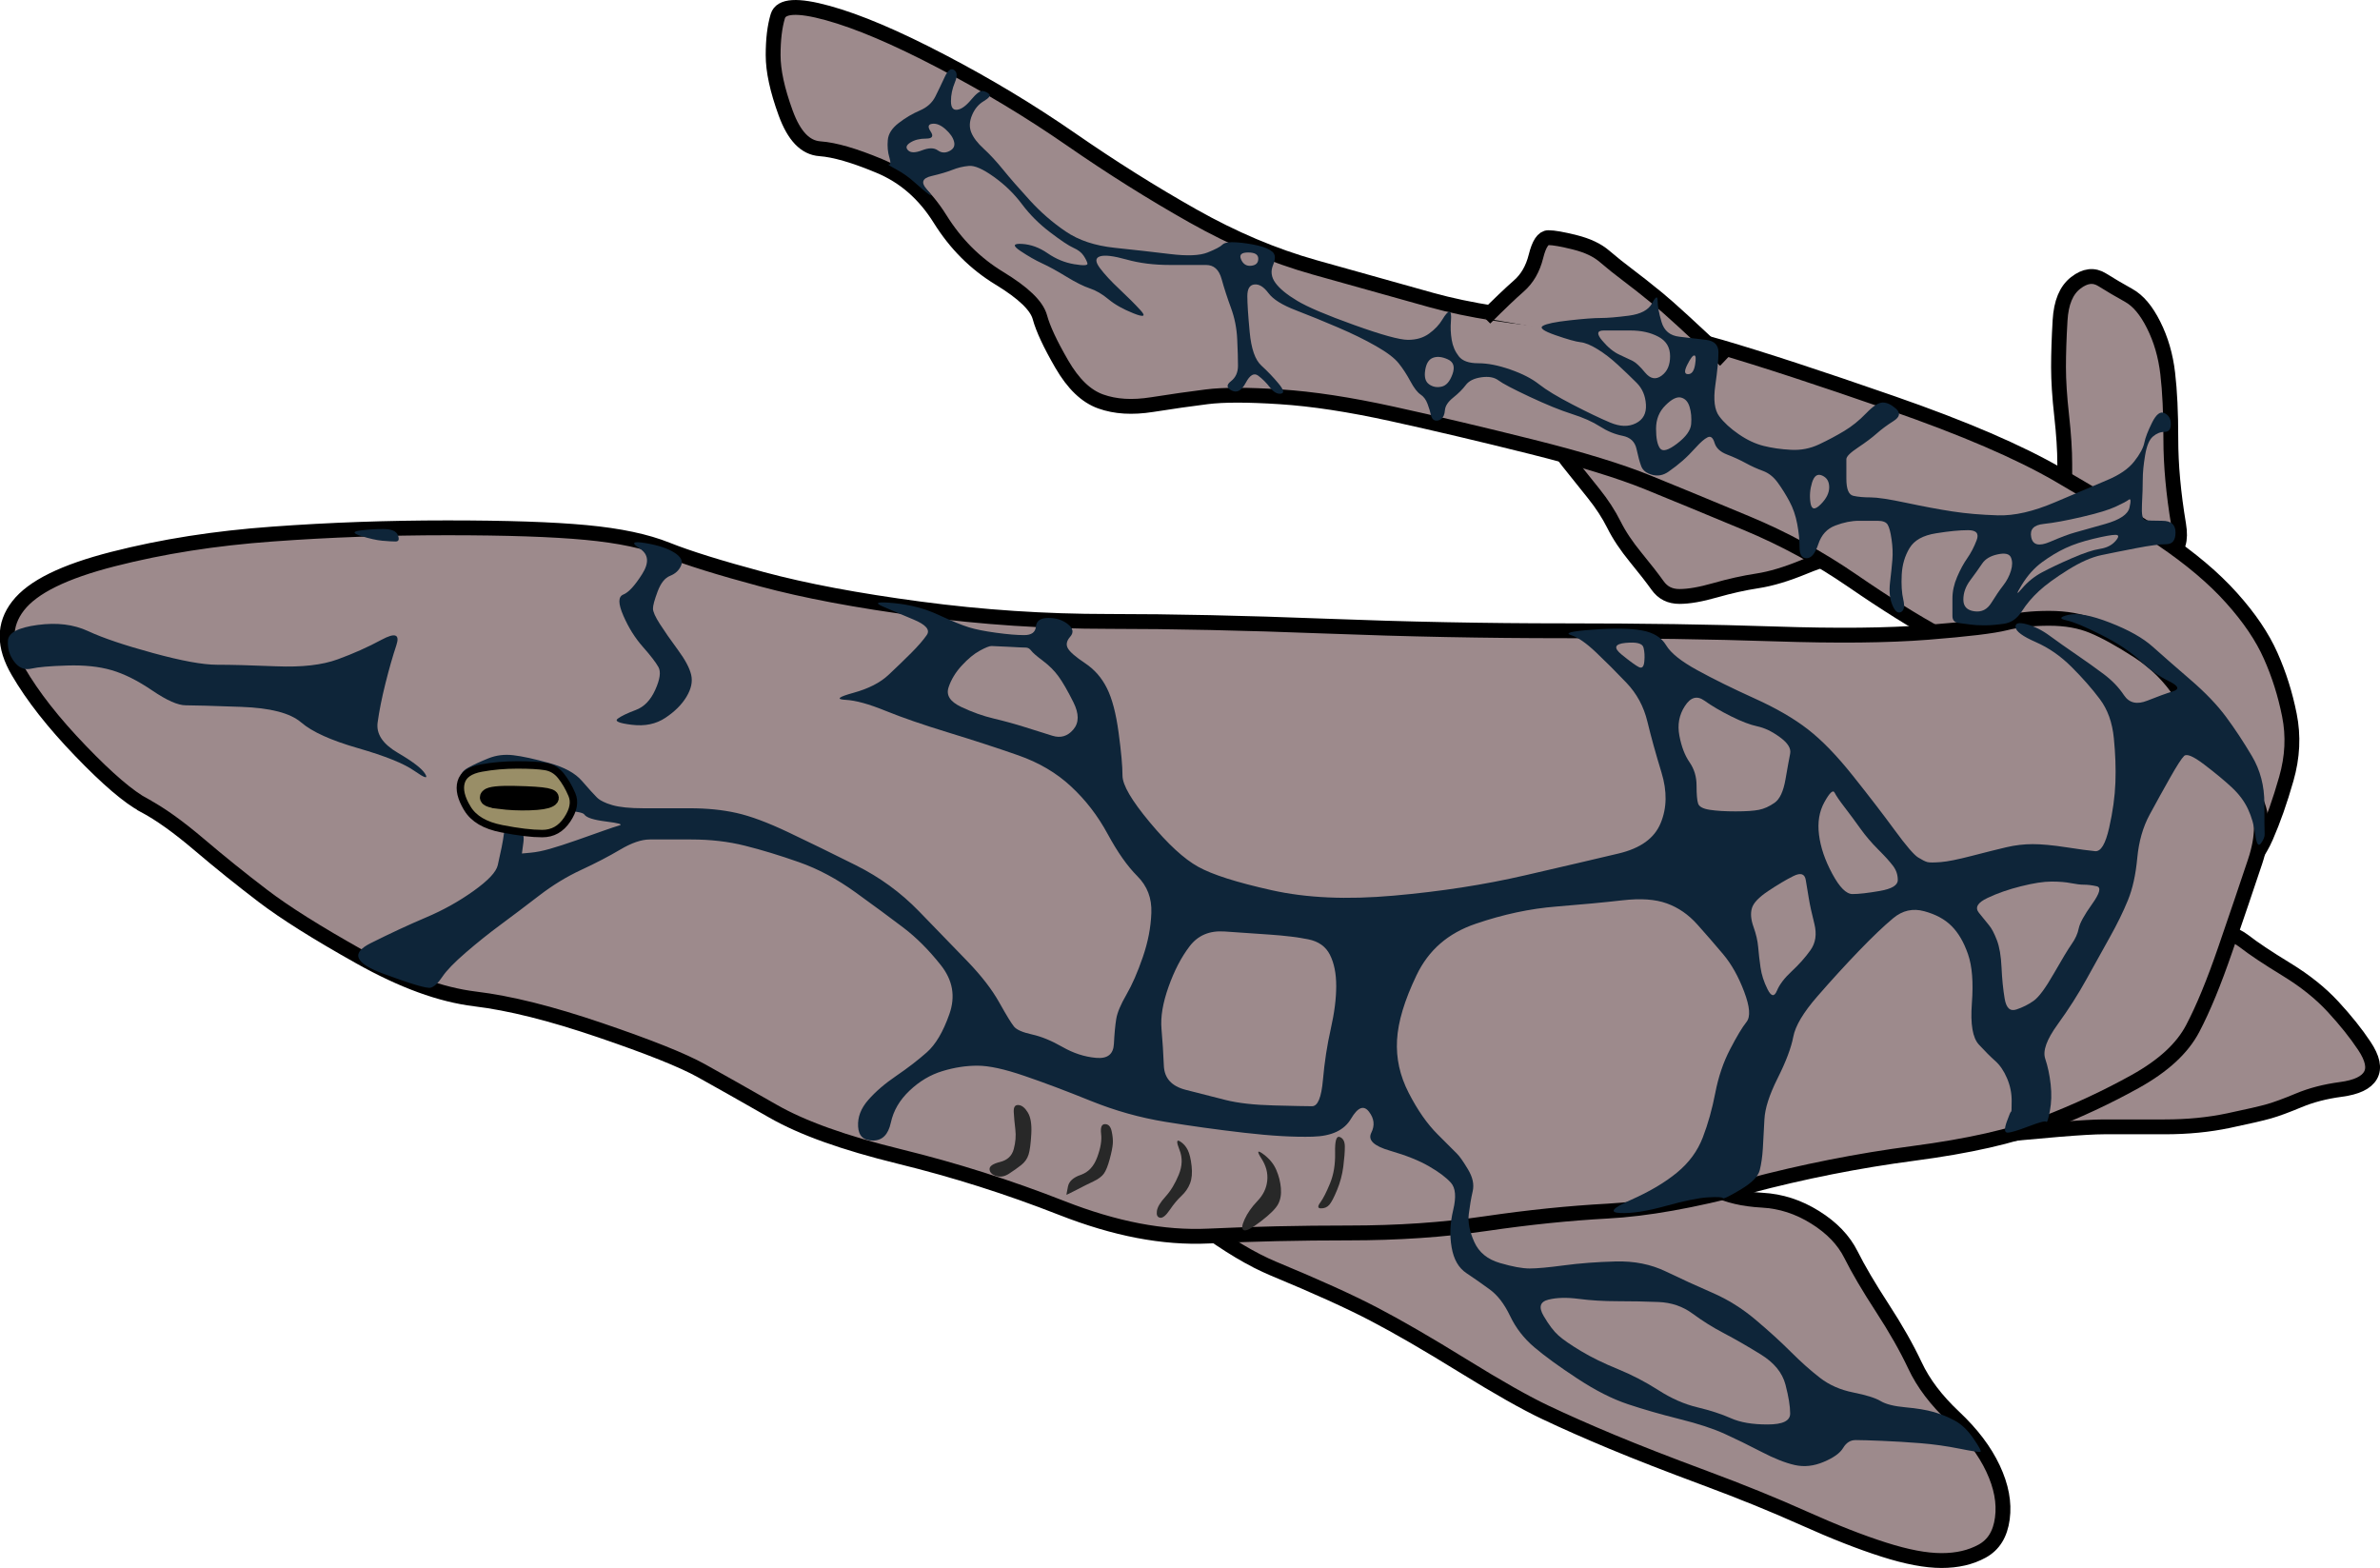 <?xml version="1.0" encoding="UTF-8" standalone="no"?>
<svg
   xmlns:dc="http://purl.org/dc/elements/1.1/"
   xmlns:cc="http://creativecommons.org/ns#"
   xmlns:rdf="http://www.w3.org/1999/02/22-rdf-syntax-ns#"
   xmlns:svg="http://www.w3.org/2000/svg"
   xmlns="http://www.w3.org/2000/svg"
   xmlns:sodipodi="http://sodipodi.sourceforge.net/DTD/sodipodi-0.dtd"
   xmlns:inkscape="http://www.inkscape.org/namespaces/inkscape"
   version="1.1"
   id="svg79"
   sodipodi:docname="Shark2.svg"
   width="160.318"
   height="105.615"
   inkscape:version="0.92.3 (2405546, 2018-03-11)">
  <defs
     id="defs83" />
  <sodipodi:namedview
     pagecolor="#ffffff"
     bordercolor="#666666"
     borderopacity="1"
     objecttolerance="10"
     gridtolerance="10"
     guidetolerance="10"
     inkscape:pageopacity="0"
     inkscape:pageshadow="2"
     inkscape:window-width="1920"
     inkscape:window-height="1017"
     id="namedview81"
     showgrid="false"
     inkscape:zoom="2.36"
     inkscape:cx="-151.8145"
     inkscape:cy="157.88197"
     inkscape:window-x="1072"
     inkscape:window-y="-8"
     inkscape:window-maximized="1"
     inkscape:current-layer="svg79" />
  <g
     id="g162"
     transform="translate(-412.755,-661.589)">
    <path
       d="m 537.442,697.352 c 0.636,0.989 0.567,1.506 -0.21,1.577 -0.776,0.07 -1.742,0.346 -2.942,0.84 -1.2,0.494 -2.234,0.805 -3.152,0.946 -0.918,0.141 -1.849,0.348 -2.837,0.63 -0.989,0.283 -1.782,0.421 -2.417,0.421 -0.636,0 -1.118,-0.242 -1.471,-0.736 -0.353,-0.494 -0.836,-1.115 -1.471,-1.891 -0.636,-0.777 -1.119,-1.501 -1.471,-2.207 -0.354,-0.706 -0.802,-1.395 -1.366,-2.101 -0.565,-0.706 -1.117,-1.396 -1.682,-2.102 -0.565,-0.706 -0.944,-1.396 -1.156,-2.102 -0.211,-0.706 1.926,-0.568 6.515,0.421 4.589,0.988 7.796,2.023 9.772,3.152 1.977,1.13 3.253,2.164 3.888,3.152 z"
       id="path4"
       inkscape:connector-curvature="0"
       style="fill:#9d8a8c;fill-rule:nonzero;stroke:#000000" />
    <path
       d="m 555.936,698.403 c 2.753,1.13 3.926,0.647 3.573,-1.471 -0.353,-2.118 -0.526,-4.014 -0.526,-5.779 0,-1.765 -0.069,-3.213 -0.21,-4.413 -0.141,-1.201 -0.451,-2.269 -0.946,-3.258 -0.494,-0.988 -1.045,-1.643 -1.681,-1.996 -0.635,-0.353 -1.221,-0.698 -1.786,-1.051 -0.565,-0.353 -1.151,-0.284 -1.786,0.21 -0.636,0.494 -0.981,1.322 -1.051,2.522 -0.071,1.2 -0.105,2.234 -0.105,3.152 0,0.918 0.069,1.987 0.21,3.258 0.141,1.27 0.21,2.339 0.21,3.257 0,0.918 0,1.78 0,2.627 0,0.847 1.345,1.813 4.098,2.942 z"
       id="path6"
       inkscape:connector-curvature="0"
       style="fill:#9d8a8c;fill-rule:nonzero;stroke:#000000" />
    <path
       d="m 550.472,710.382 c -3.036,-3.106 -5.346,-5.072 -7.04,-5.989 -1.695,-0.918 -3.625,-2.125 -5.885,-3.678 -2.259,-1.553 -4.603,-2.829 -7.145,-3.888 -2.541,-1.059 -4.714,-1.955 -6.62,-2.732 -1.906,-0.777 -4.492,-1.57 -7.881,-2.417 -3.388,-0.847 -6.457,-1.571 -9.352,-2.207 -2.894,-0.635 -5.377,-1.014 -7.565,-1.155 -2.189,-0.142 -3.809,-0.142 -4.939,0 -1.129,0.141 -2.336,0.313 -3.678,0.525 -1.341,0.212 -2.479,0.143 -3.467,-0.21 -0.989,-0.353 -1.85,-1.181 -2.627,-2.522 -0.777,-1.341 -1.259,-2.376 -1.471,-3.152 -0.212,-0.777 -1.109,-1.639 -2.732,-2.627 -1.624,-0.989 -2.934,-2.299 -3.993,-3.993 -1.059,-1.695 -2.404,-2.867 -4.098,-3.573 -1.695,-0.706 -3.005,-1.085 -3.993,-1.156 -0.989,-0.07 -1.747,-0.863 -2.312,-2.416 -0.565,-1.554 -0.841,-2.829 -0.841,-3.888 0,-1.059 0.104,-1.921 0.316,-2.627 0.212,-0.706 1.315,-0.775 3.362,-0.211 2.047,0.565 4.564,1.634 7.671,3.258 3.106,1.624 5.968,3.348 8.721,5.254 2.754,1.906 5.443,3.595 8.196,5.149 2.754,1.553 5.443,2.691 8.197,3.467 2.753,0.777 5.339,1.501 7.88,2.207 2.542,0.706 5.645,1.189 9.457,1.471 3.813,0.282 7.088,0.834 9.983,1.681 2.894,0.847 6.687,2.089 11.558,3.783 4.872,1.694 8.561,3.28 11.244,4.834 2.683,1.553 4.958,2.966 6.935,4.308 1.977,1.341 3.528,2.651 4.728,3.993 1.201,1.341 2.063,2.617 2.627,3.888 0.565,1.27 0.979,2.581 1.261,3.993 0.283,1.412 0.214,2.825 -0.21,4.308 -0.423,1.482 -0.872,2.758 -1.366,3.888 -0.494,1.129 -1.046,1.784 -1.681,1.996 -0.635,0.212 -2.222,-0.547 -4.834,-2.311 -2.612,-1.766 -5.37,-4.144 -8.406,-7.251 z"
       id="path8"
       inkscape:connector-curvature="0"
       style="fill:#9d8a8c;fill-rule:nonzero;stroke:#000000" />
    <path
       d="m 545.883,738.194 c 4.566,-0.472 7.382,-0.702 8.582,-0.702 1.2,0 2.545,0 4.098,0 1.553,0 2.967,-0.138 4.308,-0.42 1.342,-0.283 2.238,-0.489 2.732,-0.631 0.494,-0.141 1.15,-0.382 1.997,-0.735 0.847,-0.353 1.778,-0.595 2.837,-0.736 1.059,-0.141 1.714,-0.451 1.996,-0.945 0.283,-0.495 0.145,-1.15 -0.42,-1.997 -0.565,-0.847 -1.254,-1.709 -2.101,-2.627 -0.848,-0.918 -1.882,-1.745 -3.153,-2.522 -1.271,-0.776 -2.202,-1.397 -2.837,-1.891 -0.635,-0.494 -1.773,-0.908 -3.468,-1.261 -1.694,-0.353 -3.59,-0.146 -5.779,0.63 -2.188,0.777 -4.636,2.156 -7.46,4.204 -2.824,2.047 -3.652,4.84 -2.522,8.511"
       id="path10"
       inkscape:connector-curvature="0"
       style="fill:#9d8a8c;fill-rule:nonzero;stroke:#000000" />
    <path
       d="m 487.32,738.753 c 4.66,4.377 8.349,7.101 11.243,8.301 2.895,1.201 5.102,2.2 6.725,3.048 1.624,0.847 3.589,1.985 5.99,3.467 2.4,1.483 4.228,2.517 5.569,3.152 1.341,0.636 2.824,1.291 4.518,1.997 1.695,0.706 3.729,1.499 6.2,2.417 2.471,0.918 4.678,1.814 6.725,2.732 2.047,0.918 3.806,1.607 5.359,2.101 1.553,0.495 2.829,0.736 3.888,0.736 1.059,0 1.955,-0.207 2.732,-0.631 0.776,-0.423 1.225,-1.147 1.366,-2.206 0.141,-1.059 -0.066,-2.162 -0.63,-3.363 -0.565,-1.2 -1.427,-2.338 -2.627,-3.467 -1.201,-1.13 -2.063,-2.268 -2.627,-3.468 -0.565,-1.2 -1.289,-2.476 -2.207,-3.888 -0.918,-1.412 -1.607,-2.584 -2.102,-3.572 -0.494,-0.989 -1.287,-1.816 -2.416,-2.522 -1.13,-0.706 -2.302,-1.086 -3.573,-1.156 -1.271,-0.071 -2.305,-0.312 -3.152,-0.736 -0.848,-0.423 -2.054,-0.975 -3.678,-1.681 -1.624,-0.706 -3.52,-1.326 -5.78,-1.891"
       id="path12"
       inkscape:connector-curvature="0"
       style="fill:#9d8a8c;fill-rule:nonzero;stroke:#000000" />
    <path
       d="m 422.487,715.846 c -1.059,-0.565 -2.473,-1.771 -4.308,-3.678 -1.836,-1.906 -3.215,-3.664 -4.203,-5.359 -0.989,-1.694 -0.989,-3.142 0,-4.413 0.988,-1.271 3.091,-2.305 6.409,-3.152 3.319,-0.847 6.835,-1.399 10.718,-1.681 3.883,-0.283 7.745,-0.421 11.769,-0.421 4.024,0 7.093,0.104 9.352,0.315 2.259,0.212 4.052,0.591 5.464,1.156 1.412,0.565 3.515,1.22 6.41,1.997 2.895,0.776 6.377,1.432 10.613,1.996 4.236,0.565 8.408,0.841 12.714,0.841 4.307,0 9.099,0.103 14.606,0.315 5.507,0.212 10.782,0.315 16.077,0.315 5.295,0 9.95,0.069 14.185,0.211 4.236,0.141 7.615,0.106 10.298,-0.105 2.683,-0.212 4.407,-0.419 5.254,-0.631 0.847,-0.212 1.813,-0.315 2.942,-0.315 1.13,0 2.095,0.172 2.943,0.525 0.847,0.353 1.847,0.905 3.047,1.681 1.2,0.777 2.165,1.742 2.942,2.943 0.776,1.2 1.638,2.372 2.627,3.572 0.988,1.2 1.747,2.338 2.312,3.468 0.564,1.129 0.564,2.509 0,4.203 -0.565,1.694 -1.22,3.625 -1.997,5.884 -0.776,2.26 -1.501,4.018 -2.207,5.359 -0.705,1.342 -1.981,2.514 -3.887,3.573 -1.907,1.059 -3.906,1.99 -6.095,2.837 -2.188,0.847 -5.085,1.502 -8.827,1.997 -3.741,0.494 -7.396,1.218 -11.138,2.206 -3.742,0.989 -6.845,1.54 -9.457,1.681 -2.612,0.142 -5.301,0.417 -8.196,0.841 -2.895,0.424 -5.929,0.631 -9.247,0.631 -3.318,0 -6.421,0.069 -9.457,0.21 -3.036,0.141 -6.277,-0.48 -9.877,-1.892 -3.601,-1.412 -7.186,-2.549 -10.928,-3.467 -3.742,-0.918 -6.535,-1.918 -8.512,-3.048 -1.976,-1.129 -3.562,-2.026 -4.833,-2.732 -1.271,-0.706 -3.512,-1.602 -6.83,-2.732 -3.318,-1.129 -6.077,-1.819 -8.406,-2.101 -2.33,-0.283 -4.882,-1.213 -7.776,-2.837 -2.895,-1.624 -5.033,-2.969 -6.515,-4.098 -1.483,-1.13 -2.896,-2.268 -4.308,-3.468 -1.412,-1.2 -2.619,-2.062 -3.678,-2.627 z"
       id="path14"
       inkscape:connector-curvature="0"
       style="fill:#9d8a8c;fill-rule:nonzero;stroke:#000000" />
    <path
       d="m 413.289,704.736 c 0.036,-0.53 0.691,-0.875 1.997,-1.051 1.306,-0.176 2.426,-0.039 3.415,0.42 0.988,0.459 2.419,0.942 4.36,1.472 1.942,0.529 3.355,0.788 4.309,0.788 0.953,0 2.263,0.034 3.993,0.105 1.729,0.07 3.091,-0.085 4.15,-0.473 1.059,-0.388 2.025,-0.819 2.942,-1.314 0.918,-0.494 1.246,-0.373 0.999,0.368 -0.247,0.741 -0.489,1.586 -0.736,2.574 -0.247,0.989 -0.419,1.851 -0.525,2.627 -0.106,0.777 0.342,1.449 1.366,2.049 1.023,0.601 1.627,1.066 1.838,1.419 0.212,0.353 -0.029,0.284 -0.735,-0.21 -0.706,-0.494 -1.947,-0.994 -3.783,-1.524 -1.835,-0.529 -3.094,-1.098 -3.835,-1.734 -0.741,-0.635 -2.069,-0.98 -4.046,-1.05 -1.976,-0.071 -3.2,-0.105 -3.73,-0.105 -0.529,0 -1.271,-0.328 -2.259,-0.999 -0.988,-0.67 -1.885,-1.119 -2.732,-1.366 -0.847,-0.247 -1.83,-0.35 -2.995,-0.315 -1.165,0.035 -1.958,0.104 -2.417,0.21 -0.459,0.106 -0.838,-0.049 -1.156,-0.473 -0.317,-0.423 -0.455,-0.889 -0.42,-1.418"
       id="path16"
       inkscape:connector-curvature="0"
       style="fill:#0e2539;fill-rule:evenodd;stroke:none" />
    <path
       d="m 436.984,697.328 c -0.494,0.07 -0.46,0.191 0.105,0.368 0.565,0.176 1.031,0.28 1.419,0.315 0.388,0.035 0.681,0.052 0.893,0.052 0.212,0 0.264,-0.137 0.158,-0.42 -0.106,-0.282 -0.434,-0.42 -0.999,-0.42 -0.564,0 -1.082,0.034 -1.576,0.105"
       id="path18"
       inkscape:connector-curvature="0"
       style="fill:#0e2539;fill-rule:evenodd;stroke:none" />
    <path
       d="m 456.214,698.168 c -0.848,-0.141 -0.968,-0.02 -0.368,0.368 0.6,0.388 0.652,0.957 0.157,1.734 -0.494,0.777 -0.908,1.225 -1.26,1.366 -0.354,0.141 -0.354,0.607 0,1.419 0.352,0.811 0.783,1.501 1.313,2.101 0.529,0.6 0.874,1.049 1.051,1.366 0.176,0.318 0.107,0.818 -0.21,1.524 -0.318,0.706 -0.749,1.154 -1.314,1.366 -0.565,0.212 -0.961,0.401 -1.208,0.578 -0.247,0.176 0.063,0.314 0.945,0.42 0.883,0.106 1.624,-0.049 2.26,-0.473 0.635,-0.423 1.1,-0.889 1.418,-1.418 0.318,-0.53 0.421,-1.013 0.315,-1.471 -0.106,-0.459 -0.399,-1.011 -0.893,-1.682 -0.494,-0.67 -0.891,-1.239 -1.208,-1.733 -0.318,-0.495 -0.473,-0.84 -0.473,-1.051 0,-0.212 0.103,-0.591 0.315,-1.156 0.212,-0.565 0.488,-0.91 0.841,-1.051 0.353,-0.141 0.594,-0.365 0.735,-0.683 0.142,-0.318 -0.014,-0.611 -0.472,-0.893 -0.459,-0.283 -1.097,-0.489 -1.944,-0.631"
       id="path20"
       inkscape:connector-curvature="0"
       style="fill:#0e2539;fill-rule:evenodd;stroke:none" />
    <path
       d="m 438.56,727.17 c -1.906,-0.706 -2.182,-1.378 -0.84,-2.049 1.341,-0.671 2.565,-1.24 3.73,-1.734 1.165,-0.494 2.217,-1.08 3.205,-1.786 0.988,-0.706 1.523,-1.275 1.629,-1.734 0.106,-0.459 0.192,-0.855 0.262,-1.208 0.071,-0.353 0.123,-0.664 0.158,-0.946 0.035,-0.282 0.277,-0.386 0.736,-0.315 0.458,0.07 0.648,0.363 0.577,0.893 -0.07,0.529 -0.105,0.788 -0.105,0.788 0,0 0.19,-0.017 0.578,-0.053 0.389,-0.035 0.82,-0.121 1.314,-0.262 0.494,-0.141 1.08,-0.331 1.786,-0.578 0.706,-0.247 1.292,-0.454 1.786,-0.631 0.495,-0.176 0.857,-0.297 1.104,-0.367 0.247,-0.071 -0.046,-0.157 -0.893,-0.263 -0.848,-0.106 -1.33,-0.261 -1.472,-0.473 -0.141,-0.212 -1.382,-0.332 -3.782,-0.368 -2.401,-0.035 -3.728,-0.276 -4.046,-0.735 -0.318,-0.459 -0.49,-0.856 -0.525,-1.209 -0.036,-0.353 0.137,-0.629 0.525,-0.84 0.388,-0.212 0.837,-0.419 1.366,-0.631 0.53,-0.212 1.081,-0.28 1.681,-0.21 0.601,0.071 1.394,0.243 2.417,0.526 1.024,0.282 1.748,0.678 2.207,1.208 0.459,0.529 0.786,0.891 0.998,1.103 0.212,0.212 0.557,0.384 1.051,0.526 0.494,0.141 1.184,0.21 2.101,0.21 0.918,0 1.935,0 3.1,0 1.165,0 2.2,0.103 3.153,0.315 0.953,0.212 2.108,0.643 3.52,1.313 1.412,0.671 2.894,1.395 4.518,2.207 1.624,0.812 3.02,1.829 4.256,3.1 1.235,1.271 2.304,2.374 3.257,3.362 0.953,0.989 1.66,1.902 2.154,2.785 0.494,0.882 0.822,1.417 0.999,1.629 0.176,0.211 0.572,0.384 1.208,0.525 0.635,0.141 1.308,0.417 2.049,0.841 0.741,0.423 1.483,0.665 2.259,0.735 0.777,0.071 1.173,-0.239 1.208,-0.945 0.036,-0.707 0.088,-1.258 0.158,-1.682 0.071,-0.423 0.295,-0.958 0.683,-1.629 0.388,-0.67 0.75,-1.498 1.103,-2.521 0.353,-1.024 0.543,-2.007 0.578,-2.995 0.036,-0.988 -0.275,-1.799 -0.945,-2.469 -0.671,-0.671 -1.326,-1.602 -1.997,-2.838 -0.67,-1.235 -1.481,-2.287 -2.469,-3.204 -0.989,-0.918 -2.161,-1.608 -3.573,-2.102 -1.412,-0.494 -2.946,-0.994 -4.676,-1.524 -1.73,-0.529 -3.126,-1.012 -4.255,-1.471 -1.13,-0.459 -2.009,-0.7 -2.68,-0.735 -0.671,-0.036 -0.498,-0.191 0.525,-0.473 1.024,-0.283 1.8,-0.679 2.365,-1.208 0.565,-0.53 1.065,-1.013 1.523,-1.471 0.459,-0.459 0.804,-0.856 1.051,-1.209 0.247,-0.353 -0.046,-0.698 -0.893,-1.051 -0.847,-0.353 -1.537,-0.646 -2.102,-0.893 -0.564,-0.247 -0.306,-0.316 0.789,-0.21 1.094,0.106 2.076,0.364 2.994,0.788 0.918,0.424 1.59,0.7 2.049,0.841 0.459,0.141 1.062,0.262 1.839,0.367 0.777,0.106 1.397,0.158 1.892,0.158 0.494,0 0.752,-0.19 0.788,-0.578 0.035,-0.388 0.311,-0.578 0.84,-0.578 0.53,0 0.961,0.138 1.314,0.421 0.353,0.282 0.404,0.558 0.157,0.84 -0.247,0.282 -0.299,0.541 -0.157,0.788 0.141,0.247 0.52,0.575 1.156,0.999 0.635,0.423 1.118,0.975 1.471,1.681 0.353,0.706 0.611,1.688 0.788,2.994 0.176,1.306 0.262,2.255 0.262,2.89 0,0.636 0.604,1.67 1.839,3.152 1.236,1.483 2.305,2.466 3.258,2.995 0.953,0.53 2.573,1.047 4.938,1.576 2.365,0.53 5.072,0.65 8.249,0.368 3.177,-0.282 6.073,-0.73 8.827,-1.366 2.753,-0.635 4.822,-1.118 6.304,-1.471 1.483,-0.353 2.414,-1.025 2.837,-2.049 0.424,-1.024 0.441,-2.144 0.053,-3.415 -0.388,-1.271 -0.699,-2.391 -0.946,-3.415 -0.247,-1.024 -0.712,-1.886 -1.418,-2.627 -0.706,-0.741 -1.379,-1.414 -2.049,-2.049 -0.671,-0.635 -1.223,-1.015 -1.682,-1.156 -0.458,-0.141 0.024,-0.262 1.471,-0.368 1.448,-0.106 2.534,-0.088 3.31,0.053 0.777,0.141 1.311,0.469 1.629,0.998 0.318,0.53 1.007,1.081 2.102,1.681 1.094,0.6 2.353,1.221 3.835,1.892 1.483,0.67 2.672,1.36 3.625,2.101 0.953,0.742 1.953,1.776 3.047,3.153 1.095,1.376 2.009,2.566 2.785,3.625 0.777,1.059 1.294,1.662 1.576,1.839 0.283,0.176 0.49,0.28 0.631,0.315 0.141,0.035 0.434,0.035 0.893,0 0.459,-0.035 1.148,-0.173 2.101,-0.42 0.953,-0.247 1.712,-0.437 2.312,-0.578 0.6,-0.141 1.186,-0.211 1.787,-0.211 0.6,0 1.341,0.07 2.259,0.211 0.917,0.141 1.555,0.227 1.944,0.262 0.388,0.036 0.698,-0.482 0.945,-1.576 0.247,-1.094 0.385,-2.094 0.421,-3.047 0.035,-0.953 0,-1.936 -0.106,-2.995 -0.105,-1.059 -0.416,-1.921 -0.945,-2.627 -0.53,-0.706 -1.15,-1.413 -1.892,-2.154 -0.741,-0.741 -1.534,-1.293 -2.416,-1.681 -0.883,-0.388 -1.331,-0.716 -1.366,-0.998 -0.036,-0.283 0.206,-0.352 0.735,-0.21 0.53,0.141 1.047,0.399 1.576,0.788 0.53,0.388 1.116,0.802 1.787,1.261 0.67,0.458 1.274,0.889 1.839,1.313 0.564,0.424 1.013,0.889 1.365,1.419 0.354,0.529 0.871,0.65 1.577,0.367 0.706,-0.282 1.275,-0.489 1.734,-0.63 0.458,-0.141 0.361,-0.367 -0.297,-0.688 -0.657,-0.321 -1.289,-0.771 -1.924,-1.371 -0.636,-0.6 -1.487,-1.167 -2.594,-1.729 -1.107,-0.561 -1.889,-0.887 -2.383,-0.993 -0.494,-0.106 -0.443,-0.227 0.157,-0.368 0.6,-0.141 1.514,0.031 2.785,0.525 1.271,0.495 2.219,1.029 2.889,1.629 0.671,0.6 1.499,1.324 2.522,2.207 1.024,0.882 1.817,1.71 2.417,2.522 0.6,0.812 1.169,1.673 1.734,2.627 0.565,0.953 0.841,2.004 0.841,3.204 0,1.201 0.006,1.871 0.019,2.045 0.013,0.173 -0.067,0.378 -0.244,0.626 -0.176,0.247 -0.303,0.059 -0.387,-0.574 -0.083,-0.632 -0.245,-1.199 -0.492,-1.729 -0.247,-0.529 -0.609,-1.012 -1.103,-1.471 -0.494,-0.459 -1.098,-0.959 -1.839,-1.523 -0.741,-0.565 -1.19,-0.755 -1.366,-0.578 -0.176,0.176 -0.487,0.659 -0.946,1.471 -0.459,0.812 -0.907,1.622 -1.366,2.469 -0.459,0.847 -0.734,1.813 -0.84,2.942 -0.106,1.13 -0.313,2.061 -0.631,2.837 -0.317,0.777 -0.714,1.587 -1.208,2.47 -0.494,0.882 -1.012,1.813 -1.576,2.837 -0.565,1.024 -1.203,2.023 -1.944,3.047 -0.742,1.024 -1.017,1.782 -0.841,2.312 0.177,0.529 0.297,1.098 0.368,1.733 0.071,0.636 0.053,1.222 -0.053,1.787 -0.106,0.565 -0.186,0.804 -0.243,0.731 -0.058,-0.074 -0.448,0.028 -1.189,0.31 -0.742,0.283 -1.207,0.421 -1.419,0.421 -0.212,0 -0.229,-0.242 -0.053,-0.736 0.177,-0.494 0.274,-0.717 0.297,-0.678 0.022,0.038 0.033,-0.202 0.033,-0.731 0,-0.53 -0.103,-1.03 -0.315,-1.524 -0.212,-0.494 -0.471,-0.873 -0.788,-1.156 -0.318,-0.282 -0.68,-0.644 -1.104,-1.103 -0.423,-0.459 -0.579,-1.373 -0.473,-2.784 0.106,-1.412 0.02,-2.499 -0.262,-3.311 -0.283,-0.811 -0.645,-1.432 -1.104,-1.891 -0.458,-0.459 -1.062,-0.786 -1.838,-0.998 -0.777,-0.212 -1.467,-0.057 -2.102,0.473 -0.635,0.529 -1.394,1.253 -2.312,2.206 -0.917,0.954 -1.831,1.953 -2.784,3.048 -0.953,1.094 -1.488,1.99 -1.629,2.732 -0.141,0.741 -0.486,1.655 -1.051,2.784 -0.565,1.13 -0.858,2.044 -0.893,2.785 -0.035,0.741 -0.07,1.379 -0.105,1.944 -0.035,0.565 -0.104,1.047 -0.21,1.471 -0.106,0.423 -0.531,0.853 -1.295,1.309 -0.763,0.455 -1.154,0.643 -1.189,0.573 -0.035,-0.071 -0.363,-0.088 -0.998,-0.053 -0.635,0.036 -1.566,0.225 -2.837,0.578 -1.271,0.353 -2.277,0.51 -3.066,0.478 -0.79,-0.032 -0.555,-0.324 0.716,-0.889 1.271,-0.565 2.288,-1.168 3.1,-1.839 0.812,-0.67 1.381,-1.446 1.734,-2.364 0.352,-0.918 0.628,-1.9 0.84,-2.995 0.212,-1.094 0.539,-2.059 0.998,-2.942 0.459,-0.882 0.821,-1.486 1.104,-1.839 0.282,-0.353 0.23,-1.025 -0.158,-2.049 -0.388,-1.023 -0.854,-1.851 -1.419,-2.522 -0.564,-0.67 -1.133,-1.325 -1.733,-1.996 -0.6,-0.671 -1.273,-1.136 -2.049,-1.418 -0.777,-0.283 -1.76,-0.352 -2.995,-0.211 -1.236,0.141 -2.701,0.279 -4.466,0.421 -1.765,0.141 -3.541,0.52 -5.411,1.156 -1.871,0.635 -3.182,1.773 -3.993,3.467 -0.812,1.695 -1.243,3.125 -1.314,4.361 -0.07,1.235 0.188,2.408 0.788,3.572 0.6,1.165 1.238,2.079 1.944,2.785 0.706,0.706 1.137,1.137 1.314,1.314 0.176,0.176 0.418,0.521 0.735,1.05 0.318,0.53 0.421,1.013 0.315,1.471 -0.105,0.459 -0.192,0.959 -0.262,1.524 -0.071,0.565 0.05,1.185 0.368,1.891 0.317,0.706 0.886,1.172 1.733,1.419 0.848,0.247 1.503,0.368 1.997,0.368 0.494,0 1.252,-0.069 2.312,-0.21 1.058,-0.142 2.196,-0.228 3.467,-0.263 1.271,-0.035 2.391,0.189 3.415,0.683 1.024,0.494 2.041,0.96 3.1,1.419 1.059,0.458 2.024,1.062 2.942,1.838 0.918,0.777 1.694,1.484 2.364,2.154 0.671,0.671 1.309,1.24 1.944,1.734 0.636,0.494 1.377,0.822 2.259,0.998 0.883,0.177 1.486,0.367 1.839,0.578 0.353,0.212 0.905,0.35 1.682,0.421 0.776,0.07 1.397,0.174 1.891,0.315 0.494,0.141 0.96,0.331 1.419,0.578 0.458,0.247 0.872,0.643 1.261,1.208 0.388,0.565 0.543,0.858 0.472,0.893 -0.07,0.036 -0.536,-0.033 -1.418,-0.21 -0.883,-0.176 -1.745,-0.297 -2.627,-0.368 -0.883,-0.07 -1.727,-0.122 -2.575,-0.157 -0.847,-0.035 -1.433,-0.053 -1.786,-0.053 -0.353,0 -0.629,0.173 -0.841,0.526 -0.211,0.353 -0.642,0.663 -1.313,0.945 -0.671,0.283 -1.308,0.352 -1.944,0.211 -0.635,-0.142 -1.377,-0.435 -2.259,-0.894 -0.883,-0.458 -1.693,-0.855 -2.469,-1.208 -0.777,-0.353 -1.777,-0.681 -3.048,-0.998 -1.27,-0.318 -2.408,-0.646 -3.467,-0.998 -1.059,-0.354 -2.18,-0.922 -3.415,-1.734 -1.236,-0.812 -2.184,-1.502 -2.89,-2.102 -0.706,-0.6 -1.24,-1.289 -1.629,-2.101 -0.388,-0.812 -0.836,-1.398 -1.366,-1.787 -0.529,-0.388 -1.046,-0.75 -1.576,-1.103 -0.529,-0.353 -0.857,-0.922 -0.998,-1.734 -0.141,-0.812 -0.107,-1.639 0.105,-2.522 0.212,-0.882 0.16,-1.486 -0.158,-1.839 -0.317,-0.352 -0.8,-0.715 -1.471,-1.103 -0.67,-0.388 -1.532,-0.733 -2.627,-1.051 -1.094,-0.317 -1.508,-0.714 -1.261,-1.208 0.248,-0.494 0.196,-0.96 -0.157,-1.419 -0.353,-0.459 -0.75,-0.303 -1.209,0.473 -0.458,0.777 -1.303,1.173 -2.574,1.209 -1.271,0.035 -2.788,-0.051 -4.624,-0.263 -1.835,-0.212 -3.576,-0.453 -5.306,-0.736 -1.73,-0.282 -3.385,-0.748 -5.044,-1.418 -1.659,-0.671 -3.124,-1.223 -4.465,-1.681 -1.342,-0.459 -2.376,-0.683 -3.153,-0.683 -0.776,0 -1.552,0.12 -2.364,0.367 -0.812,0.248 -1.536,0.678 -2.207,1.314 -0.67,0.635 -1.084,1.342 -1.261,2.154 -0.176,0.812 -0.573,1.208 -1.208,1.208 -0.635,0 -0.963,-0.31 -0.998,-0.945 -0.036,-0.636 0.188,-1.222 0.683,-1.787 0.494,-0.565 1.114,-1.099 1.891,-1.628 0.777,-0.53 1.449,-1.047 2.049,-1.577 0.6,-0.529 1.1,-1.374 1.524,-2.574 0.423,-1.2 0.234,-2.286 -0.578,-3.31 -0.812,-1.024 -1.64,-1.851 -2.522,-2.522 -0.883,-0.671 -1.934,-1.446 -3.205,-2.364 -1.271,-0.918 -2.529,-1.59 -3.835,-2.049 -1.306,-0.459 -2.496,-0.821 -3.626,-1.103 -1.129,-0.283 -2.319,-0.421 -3.625,-0.421 -1.306,0 -2.219,0 -2.784,0 -0.565,0 -1.22,0.224 -1.997,0.683 -0.776,0.459 -1.638,0.907 -2.627,1.366 -0.988,0.459 -1.919,1.028 -2.837,1.734 -0.918,0.706 -1.762,1.344 -2.574,1.944 -0.812,0.6 -1.588,1.221 -2.364,1.891 -0.777,0.671 -1.294,1.206 -1.577,1.629 -0.282,0.424 -0.541,0.665 -0.788,0.736 -0.247,0.07 -1.298,-0.24 -3.205,-0.946"
       id="path22"
       inkscape:connector-curvature="0"
       style="fill:#0e2539;fill-rule:evenodd;stroke:none" />
    <path
       d="m 495.25,724.333 c -1.024,-0.071 -1.799,0.257 -2.364,0.998 -0.565,0.741 -1.03,1.638 -1.419,2.732 -0.388,1.094 -0.543,2.025 -0.473,2.837 0.071,0.812 0.123,1.622 0.158,2.47 0.035,0.847 0.518,1.381 1.471,1.628 0.953,0.247 1.832,0.472 2.68,0.683 0.847,0.212 1.916,0.333 3.257,0.368 1.341,0.035 2.186,0.053 2.574,0.053 0.389,0 0.63,-0.587 0.736,-1.787 0.106,-1.2 0.278,-2.32 0.525,-3.415 0.247,-1.094 0.368,-2.042 0.368,-2.889 0,-0.848 -0.138,-1.537 -0.42,-2.102 -0.283,-0.565 -0.765,-0.909 -1.471,-1.051 -0.706,-0.141 -1.551,-0.244 -2.575,-0.315 -1.023,-0.071 -2.023,-0.139 -3.047,-0.21"
       id="path24"
       inkscape:connector-curvature="0"
       style="fill:#9d8a8c;fill-rule:evenodd;stroke:none" />
    <path
       d="m 476.651,707.888 c -0.176,0.53 0.1,0.961 0.841,1.314 0.741,0.353 1.465,0.611 2.207,0.788 0.741,0.176 1.43,0.366 2.101,0.578 0.671,0.211 1.274,0.401 1.839,0.578 0.565,0.176 1.03,0.038 1.419,-0.421 0.388,-0.459 0.388,-1.062 0,-1.839 -0.389,-0.776 -0.716,-1.345 -0.999,-1.733 -0.282,-0.389 -0.627,-0.734 -1.051,-1.051 -0.423,-0.318 -0.682,-0.542 -0.788,-0.683 -0.105,-0.141 -0.226,-0.21 -0.367,-0.21 -0.142,0 -0.521,-0.018 -1.156,-0.053 -0.636,-0.035 -1.015,-0.052 -1.156,-0.052 -0.141,0 -0.4,0.103 -0.788,0.315 -0.388,0.212 -0.785,0.539 -1.209,0.998 -0.423,0.459 -0.716,0.942 -0.893,1.471"
       id="path26"
       inkscape:connector-curvature="0"
       style="fill:#9d8a8c;fill-rule:evenodd;stroke:none" />
    <path
       d="m 516.739,750.235 c -0.354,-0.6 -0.25,-0.962 0.315,-1.104 0.565,-0.141 1.237,-0.158 2.049,-0.052 0.812,0.106 1.674,0.157 2.627,0.157 0.953,0 1.849,0.018 2.732,0.053 0.882,0.035 1.641,0.294 2.312,0.788 0.67,0.494 1.36,0.925 2.101,1.313 0.741,0.389 1.552,0.854 2.469,1.419 0.918,0.565 1.47,1.237 1.682,2.049 0.211,0.812 0.315,1.45 0.315,1.944 0,0.494 -0.5,0.736 -1.524,0.736 -1.024,0 -1.834,-0.138 -2.469,-0.421 -0.636,-0.282 -1.377,-0.524 -2.259,-0.735 -0.883,-0.212 -1.745,-0.591 -2.627,-1.156 -0.883,-0.565 -1.779,-1.03 -2.732,-1.419 -0.953,-0.388 -1.764,-0.784 -2.47,-1.208 -0.706,-0.424 -1.206,-0.768 -1.523,-1.051 -0.318,-0.282 -0.646,-0.713 -0.998,-1.313"
       id="path28"
       inkscape:connector-curvature="0"
       style="fill:#9d8a8c;fill-rule:evenodd;stroke:none" />
    <path
       d="m 530.871,724.018 c -0.176,-0.494 -0.211,-0.908 -0.105,-1.261 0.106,-0.353 0.468,-0.733 1.104,-1.156 0.635,-0.424 1.187,-0.751 1.681,-0.998 0.494,-0.247 0.77,-0.161 0.841,0.262 0.07,0.424 0.139,0.838 0.21,1.261 0.07,0.424 0.191,0.975 0.368,1.682 0.176,0.706 0.09,1.292 -0.263,1.786 -0.353,0.494 -0.767,0.959 -1.261,1.418 -0.494,0.459 -0.822,0.89 -0.998,1.314 -0.177,0.423 -0.384,0.389 -0.631,-0.105 -0.247,-0.494 -0.402,-0.977 -0.473,-1.471 -0.07,-0.495 -0.122,-0.943 -0.157,-1.366 -0.036,-0.424 -0.139,-0.872 -0.316,-1.366"
       id="path30"
       inkscape:connector-curvature="0"
       style="fill:#9d8a8c;fill-rule:evenodd;stroke:none" />
    <path
       d="m 536.178,720.445 c 0.494,0.918 0.942,1.366 1.366,1.366 0.423,0 1.027,-0.069 1.839,-0.21 0.812,-0.141 1.208,-0.383 1.208,-0.736 0,-0.353 -0.103,-0.663 -0.315,-0.945 -0.212,-0.283 -0.539,-0.645 -0.998,-1.104 -0.459,-0.459 -0.856,-0.924 -1.209,-1.418 -0.353,-0.494 -0.697,-0.96 -1.05,-1.419 -0.353,-0.459 -0.577,-0.786 -0.683,-0.998 -0.106,-0.212 -0.331,-0.005 -0.683,0.63 -0.353,0.636 -0.474,1.36 -0.368,2.207 0.106,0.847 0.399,1.709 0.893,2.627"
       id="path32"
       inkscape:connector-curvature="0"
       style="fill:#9d8a8c;fill-rule:evenodd;stroke:none" />
    <path
       d="m 527.562,708.781 c -0.495,-0.353 -0.926,-0.232 -1.314,0.368 -0.388,0.6 -0.509,1.255 -0.368,1.997 0.141,0.741 0.366,1.327 0.683,1.786 0.318,0.459 0.473,0.976 0.473,1.576 0,0.6 0.035,0.997 0.105,1.208 0.071,0.212 0.329,0.35 0.788,0.421 0.459,0.07 1.028,0.105 1.734,0.105 0.706,0 1.223,-0.035 1.576,-0.105 0.353,-0.071 0.698,-0.226 1.051,-0.473 0.353,-0.247 0.594,-0.764 0.736,-1.576 0.141,-0.812 0.244,-1.381 0.315,-1.734 0.07,-0.353 -0.154,-0.715 -0.683,-1.103 -0.53,-0.389 -1.03,-0.63 -1.524,-0.736 -0.494,-0.106 -1.08,-0.33 -1.786,-0.683 -0.706,-0.353 -1.292,-0.698 -1.786,-1.051"
       id="path34"
       inkscape:connector-curvature="0"
       style="fill:#9d8a8c;fill-rule:evenodd;stroke:none" />
    <path
       d="m 546.055,723.072 c -0.282,-0.353 -0.093,-0.681 0.578,-0.998 0.671,-0.318 1.412,-0.577 2.259,-0.788 0.848,-0.212 1.52,-0.316 2.049,-0.316 0.53,0 0.961,0.035 1.314,0.106 0.353,0.07 0.646,0.105 0.893,0.105 0.247,0 0.523,0.034 0.841,0.105 0.317,0.07 0.214,0.467 -0.316,1.208 -0.529,0.741 -0.822,1.276 -0.893,1.629 -0.07,0.353 -0.226,0.698 -0.473,1.05 -0.247,0.354 -0.643,1.009 -1.208,1.997 -0.565,0.988 -1.013,1.592 -1.366,1.839 -0.353,0.247 -0.732,0.437 -1.156,0.578 -0.423,0.141 -0.682,-0.1 -0.788,-0.736 -0.106,-0.635 -0.175,-1.325 -0.21,-2.101 -0.035,-0.777 -0.139,-1.38 -0.315,-1.839 -0.177,-0.459 -0.349,-0.787 -0.526,-0.998 -0.176,-0.212 -0.4,-0.488 -0.683,-0.841"
       id="path36"
       inkscape:connector-curvature="0"
       style="fill:#9d8a8c;fill-rule:evenodd;stroke:none" />
    <path
       d="m 522.255,704.893 c -0.741,0.071 -0.827,0.33 -0.263,0.789 0.565,0.458 0.945,0.734 1.156,0.84 0.212,0.106 0.333,-0.015 0.368,-0.368 0.035,-0.353 0.018,-0.663 -0.053,-0.945 -0.07,-0.283 -0.467,-0.386 -1.208,-0.316"
       id="path38"
       inkscape:connector-curvature="0"
       style="fill:#9d8a8c;fill-rule:evenodd;stroke:none" />
    <path
       d="m 444.238,716.043 c -0.423,-0.697 -0.561,-1.279 -0.42,-1.773 0.141,-0.494 0.589,-0.804 1.366,-0.946 0.776,-0.141 1.569,-0.21 2.417,-0.21 0.847,0 1.467,0.035 1.891,0.105 0.424,0.071 0.768,0.278 1.051,0.631 0.282,0.353 0.524,0.766 0.735,1.261 0.212,0.494 0.109,1.045 -0.315,1.681 -0.424,0.635 -0.975,0.945 -1.681,0.945 -0.706,0 -1.603,-0.107 -2.732,-0.328 -1.13,-0.22 -1.888,-0.669 -2.312,-1.366 z"
       id="path40"
       inkscape:connector-curvature="0"
       style="fill:#998e67;fill-rule:nonzero;stroke:#000000;stroke-width:0.5px" />
    <path
       d="m 446.389,715.578 c -0.669,-0.086 -0.921,-0.203 -0.769,-0.357 0.152,-0.154 0.745,-0.218 1.809,-0.195 1.063,0.022 1.761,0.069 2.125,0.141 0.365,0.073 0.439,0.168 0.226,0.29 -0.212,0.122 -0.657,0.192 -1.356,0.215 -0.699,0.023 -1.367,-0.008 -2.035,-0.094 z"
       id="path42"
       inkscape:connector-curvature="0"
       style="fill:#000000;fill-rule:nonzero;stroke:#000000" />
    <path
       d="m 528.966,685.865 c -2.283,-2.166 -3.777,-3.534 -4.553,-4.169 -0.777,-0.636 -1.432,-1.153 -1.997,-1.576 -0.565,-0.424 -1.082,-0.838 -1.576,-1.261 -0.494,-0.424 -1.149,-0.734 -1.997,-0.946 -0.847,-0.212 -1.433,-0.315 -1.786,-0.315 -0.353,0 -0.629,0.413 -0.84,1.261 -0.212,0.847 -0.592,1.502 -1.156,1.996 -0.565,0.494 -1.312,1.207 -2.277,2.173"
       id="path44"
       inkscape:connector-curvature="0"
       style="fill:#9d8a8c;fill-rule:nonzero;stroke:#000000" />
    <path
       d="m 547.74,703.605 c 0.494,-0.071 0.891,-0.347 1.208,-0.841 0.318,-0.494 0.697,-0.942 1.156,-1.366 0.459,-0.424 1.097,-0.889 1.944,-1.419 0.847,-0.529 1.589,-0.857 2.259,-0.998 0.671,-0.141 1.447,-0.296 2.365,-0.473 0.917,-0.176 1.573,-0.262 1.996,-0.262 0.424,0 0.631,-0.259 0.631,-0.789 0,-0.529 -0.294,-0.788 -0.894,-0.788 -0.6,0 -0.979,-0.017 -1.155,-0.052 -0.177,-0.035 -0.246,-0.38 -0.211,-1.051 0.036,-0.671 0.053,-1.222 0.053,-1.681 0,-0.459 0.052,-0.994 0.158,-1.629 0.106,-0.635 0.278,-1.049 0.525,-1.261 0.247,-0.212 0.506,-0.315 0.788,-0.315 0.282,0 0.42,-0.172 0.42,-0.525 0,-0.353 -0.138,-0.595 -0.42,-0.736 -0.282,-0.141 -0.558,0.066 -0.841,0.63 -0.282,0.565 -0.454,1.014 -0.525,1.366 -0.071,0.354 -0.295,0.767 -0.683,1.261 -0.388,0.495 -0.992,0.908 -1.839,1.261 -0.847,0.353 -1.985,0.836 -3.467,1.472 -1.483,0.635 -2.759,0.928 -3.888,0.893 -1.13,-0.036 -2.13,-0.122 -3.048,-0.263 -0.917,-0.141 -1.935,-0.331 -3.099,-0.578 -1.165,-0.247 -1.958,-0.368 -2.417,-0.368 -0.459,0 -0.838,-0.034 -1.156,-0.105 -0.318,-0.07 -0.473,-0.45 -0.473,-1.156 0,-0.706 0,-1.137 0,-1.313 0,-0.177 0.259,-0.435 0.788,-0.788 0.53,-0.353 0.943,-0.664 1.261,-0.946 0.318,-0.282 0.686,-0.555 1.121,-0.831 0.435,-0.276 0.493,-0.549 0.175,-0.832 -0.318,-0.282 -0.611,-0.42 -0.893,-0.42 -0.283,0 -0.65,0.238 -1.121,0.726 -0.471,0.488 -0.959,0.882 -1.488,1.199 -0.53,0.318 -1.082,0.611 -1.682,0.894 -0.6,0.282 -1.221,0.403 -1.891,0.367 -0.671,-0.035 -1.274,-0.121 -1.839,-0.262 -0.565,-0.141 -1.116,-0.4 -1.681,-0.788 -0.565,-0.389 -0.996,-0.785 -1.314,-1.209 -0.317,-0.423 -0.404,-1.113 -0.262,-2.101 0.141,-0.989 0.21,-1.713 0.21,-2.207 0,-0.494 -0.276,-0.77 -0.841,-0.841 -0.565,-0.07 -1.151,-0.139 -1.786,-0.21 -0.636,-0.07 -1.032,-0.398 -1.209,-0.998 -0.176,-0.6 -0.262,-1.066 -0.262,-1.419 0,-0.353 -0.121,-0.301 -0.368,0.158 -0.247,0.459 -0.764,0.735 -1.576,0.841 -0.812,0.105 -1.433,0.157 -1.892,0.157 -0.459,0 -1.148,0.052 -2.101,0.158 -0.953,0.106 -1.539,0.226 -1.787,0.368 -0.247,0.141 0.029,0.348 0.841,0.63 0.812,0.282 1.364,0.438 1.681,0.473 0.318,0.035 0.697,0.19 1.156,0.473 0.459,0.282 0.907,0.627 1.366,1.051 0.459,0.423 0.873,0.82 1.261,1.208 0.388,0.388 0.595,0.871 0.631,1.471 0.035,0.6 -0.189,1.014 -0.683,1.261 -0.495,0.247 -1.063,0.23 -1.734,-0.053 -0.671,-0.282 -1.498,-0.678 -2.522,-1.208 -1.024,-0.529 -1.765,-0.978 -2.259,-1.366 -0.494,-0.388 -1.132,-0.716 -1.944,-0.998 -0.812,-0.283 -1.519,-0.42 -2.154,-0.42 -0.636,0 -1.067,-0.156 -1.314,-0.473 -0.247,-0.318 -0.402,-0.68 -0.473,-1.104 -0.07,-0.423 -0.088,-0.837 -0.052,-1.261 0.035,-0.423 10e-4,-0.63 -0.105,-0.63 -0.106,0 -0.261,0.172 -0.473,0.525 -0.212,0.353 -0.505,0.664 -0.893,0.946 -0.389,0.282 -0.854,0.42 -1.419,0.42 -0.565,0 -1.754,-0.327 -3.625,-0.998 -1.871,-0.671 -3.129,-1.205 -3.835,-1.629 -0.706,-0.423 -1.189,-0.82 -1.471,-1.208 -0.283,-0.388 -0.335,-0.785 -0.158,-1.208 0.176,-0.424 0.159,-0.717 -0.053,-0.894 -0.211,-0.176 -0.539,-0.314 -0.998,-0.42 -0.459,-0.106 -0.924,-0.175 -1.418,-0.21 -0.495,-0.035 -0.805,0.016 -0.946,0.158 -0.141,0.141 -0.469,0.313 -0.998,0.525 -0.53,0.212 -1.357,0.246 -2.522,0.105 -1.165,-0.141 -2.389,-0.279 -3.73,-0.42 -1.342,-0.142 -2.428,-0.503 -3.31,-1.104 -0.883,-0.6 -1.676,-1.289 -2.417,-2.101 -0.742,-0.812 -1.328,-1.484 -1.787,-2.049 -0.459,-0.565 -0.889,-1.03 -1.313,-1.419 -0.424,-0.388 -0.699,-0.75 -0.841,-1.103 -0.141,-0.353 -0.124,-0.732 0.053,-1.156 0.176,-0.423 0.435,-0.734 0.788,-0.946 0.353,-0.211 0.474,-0.367 0.368,-0.472 -0.106,-0.106 -0.244,-0.175 -0.421,-0.211 -0.176,-0.035 -0.435,0.155 -0.788,0.578 -0.353,0.424 -0.663,0.648 -0.945,0.683 -0.283,0.036 -0.421,-0.154 -0.421,-0.578 0,-0.423 0.087,-0.837 0.263,-1.26 0.177,-0.424 0.159,-0.7 -0.053,-0.841 -0.211,-0.141 -0.418,0.014 -0.63,0.473 -0.212,0.459 -0.419,0.89 -0.63,1.313 -0.212,0.424 -0.557,0.734 -1.051,0.946 -0.494,0.212 -0.96,0.487 -1.419,0.841 -0.459,0.352 -0.7,0.732 -0.735,1.155 -0.036,0.424 -0.001,0.803 0.105,1.156 0.106,0.353 0.094,0.511 -0.035,0.482 -0.13,-0.029 0.031,0.078 0.49,0.325 0.459,0.247 0.873,0.54 1.261,0.893 0.388,0.353 0.698,0.612 0.946,0.788 0.247,0.177 0.189,0.053 -0.175,-0.377 -0.365,-0.43 -0.25,-0.709 0.35,-0.85 0.6,-0.141 1.065,-0.279 1.418,-0.42 0.353,-0.141 0.715,-0.228 1.104,-0.263 0.388,-0.035 0.94,0.206 1.681,0.736 0.741,0.529 1.362,1.133 1.891,1.839 0.53,0.705 1.15,1.326 1.892,1.891 0.741,0.565 1.258,0.909 1.576,1.051 0.318,0.141 0.542,0.313 0.683,0.525 0.141,0.212 0.227,0.384 0.263,0.526 0.035,0.141 -0.258,0.158 -0.894,0.052 -0.635,-0.106 -1.221,-0.347 -1.786,-0.735 -0.565,-0.389 -1.134,-0.596 -1.734,-0.631 -0.6,-0.035 -0.634,0.12 -0.105,0.473 0.53,0.353 1.012,0.629 1.471,0.841 0.459,0.211 0.994,0.504 1.629,0.893 0.636,0.388 1.153,0.647 1.576,0.788 0.424,0.141 0.838,0.382 1.261,0.735 0.424,0.353 0.976,0.664 1.681,0.946 0.706,0.282 0.862,0.214 0.473,-0.21 -0.388,-0.424 -0.853,-0.889 -1.418,-1.419 -0.565,-0.529 -0.996,-0.995 -1.314,-1.418 -0.317,-0.424 -0.317,-0.682 0,-0.788 0.318,-0.106 0.904,-0.037 1.787,0.21 0.882,0.247 1.847,0.368 2.942,0.368 1.094,0 1.887,0 2.417,0 0.529,0 0.874,0.31 1.05,0.945 0.177,0.636 0.384,1.273 0.631,1.944 0.247,0.671 0.385,1.361 0.42,2.102 0.035,0.741 0.053,1.327 0.053,1.786 0,0.459 -0.156,0.804 -0.473,1.051 -0.318,0.247 -0.301,0.454 0.052,0.63 0.353,0.177 0.664,0.004 0.946,-0.525 0.282,-0.529 0.558,-0.685 0.841,-0.473 0.282,0.212 0.541,0.47 0.788,0.788 0.247,0.318 0.488,0.456 0.735,0.421 0.247,-0.036 0.196,-0.26 -0.157,-0.683 -0.353,-0.424 -0.732,-0.821 -1.156,-1.209 -0.424,-0.388 -0.682,-1.129 -0.788,-2.259 -0.106,-1.13 -0.158,-1.923 -0.158,-2.417 0,-0.494 0.155,-0.753 0.473,-0.788 0.318,-0.035 0.628,0.154 0.946,0.578 0.317,0.424 0.921,0.803 1.839,1.156 0.917,0.353 1.848,0.732 2.837,1.156 0.988,0.423 1.833,0.837 2.574,1.261 0.741,0.423 1.241,0.802 1.524,1.156 0.282,0.352 0.541,0.749 0.788,1.208 0.247,0.459 0.471,0.752 0.683,0.893 0.212,0.141 0.367,0.348 0.473,0.63 0.106,0.283 0.18,0.527 0.227,0.745 0.047,0.218 0.139,0.342 0.28,0.377 0.142,0.036 0.279,10e-4 0.421,-0.105 0.141,-0.106 0.221,-0.298 0.245,-0.587 0.024,-0.289 0.208,-0.567 0.56,-0.85 0.353,-0.282 0.629,-0.558 0.841,-0.84 0.212,-0.283 0.557,-0.455 1.051,-0.526 0.494,-0.07 0.873,-10e-4 1.156,0.21 0.282,0.212 0.972,0.574 2.101,1.104 1.13,0.529 2.061,0.909 2.837,1.155 0.777,0.248 1.398,0.524 1.892,0.841 0.494,0.318 0.994,0.525 1.523,0.631 0.53,0.105 0.84,0.399 0.946,0.893 0.106,0.494 0.209,0.873 0.315,1.156 0.106,0.282 0.348,0.472 0.736,0.578 0.388,0.106 0.75,0.036 1.103,-0.211 0.353,-0.247 0.664,-0.488 0.946,-0.735 0.282,-0.247 0.575,-0.54 0.893,-0.893 0.318,-0.353 0.576,-0.577 0.788,-0.683 0.212,-0.106 0.367,0.015 0.473,0.367 0.106,0.354 0.382,0.612 0.841,0.789 0.459,0.176 0.872,0.366 1.261,0.578 0.388,0.211 0.767,0.384 1.155,0.525 0.389,0.141 0.716,0.4 0.999,0.788 0.282,0.388 0.541,0.802 0.788,1.261 0.247,0.459 0.419,0.959 0.525,1.524 0.106,0.564 0.158,1.082 0.158,1.576 0,0.494 0.155,0.735 0.473,0.735 0.317,0 0.576,-0.31 0.788,-0.945 0.211,-0.636 0.591,-1.05 1.156,-1.261 0.564,-0.212 1.082,-0.316 1.576,-0.316 0.494,0 0.908,0 1.261,0 0.353,0 0.577,0.087 0.683,0.263 0.106,0.177 0.192,0.504 0.262,0.998 0.071,0.494 0.088,0.943 0.053,1.366 -0.035,0.424 -0.087,0.924 -0.158,1.524 -0.07,0.6 -0.019,1.1 0.158,1.524 0.176,0.423 0.366,0.578 0.578,0.473 0.212,-0.106 0.263,-0.382 0.157,-0.841 -0.105,-0.459 -0.14,-1.011 -0.105,-1.681 0.036,-0.671 0.208,-1.257 0.526,-1.787 0.318,-0.529 0.904,-0.857 1.786,-0.998 0.883,-0.141 1.589,-0.21 2.154,-0.21 0.565,0 0.755,0.224 0.578,0.683 -0.176,0.459 -0.383,0.855 -0.63,1.208 -0.247,0.353 -0.472,0.767 -0.683,1.261 -0.212,0.494 -0.316,0.977 -0.316,1.471 0,0.495 0,0.874 0,1.156 0,0.283 0.138,0.438 0.421,0.473 0.282,0.035 0.541,0.07 0.788,0.105 0.247,0.035 0.557,0.053 0.946,0.053 0.388,0 0.819,-0.035 1.313,-0.105"
       id="path46"
       inkscape:connector-curvature="0"
       style="fill:#0e2539;fill-rule:evenodd;stroke:none" />
    <path
       d="m 474.868,671.713 c -0.459,0.177 -0.769,0.177 -0.945,0 -0.177,-0.176 -0.125,-0.348 0.157,-0.525 0.283,-0.177 0.627,-0.263 1.051,-0.263 0.424,0 0.527,-0.155 0.315,-0.473 -0.211,-0.317 -0.177,-0.49 0.105,-0.525 0.283,-0.035 0.576,0.085 0.894,0.368 0.317,0.282 0.507,0.558 0.577,0.84 0.071,0.283 -0.032,0.49 -0.315,0.631 -0.282,0.141 -0.541,0.124 -0.788,-0.053 -0.247,-0.176 -0.592,-0.176 -1.051,0"
       id="path48"
       inkscape:connector-curvature="0"
       style="fill:#9d8a8c;fill-rule:evenodd;stroke:none" />
    <path
       d="m 497.04,679.489 c -0.318,0.035 -0.542,-0.103 -0.683,-0.42 -0.141,-0.318 0.014,-0.473 0.473,-0.473 0.459,0 0.683,0.138 0.683,0.42 0,0.283 -0.155,0.438 -0.473,0.473"
       id="path50"
       inkscape:connector-curvature="0"
       style="fill:#9d8a8c;fill-rule:evenodd;stroke:none" />
    <path
       d="m 509.859,687.633 c -0.317,0.07 -0.593,0.019 -0.84,-0.158 -0.247,-0.176 -0.334,-0.487 -0.263,-0.946 0.071,-0.458 0.243,-0.734 0.525,-0.84 0.283,-0.106 0.61,-0.072 0.999,0.105 0.388,0.176 0.491,0.504 0.315,0.998 -0.177,0.494 -0.418,0.77 -0.736,0.841"
       id="path52"
       inkscape:connector-curvature="0"
       style="fill:#9d8a8c;fill-rule:evenodd;stroke:none" />
    <path
       d="m 525.726,691.468 c -0.6,0.459 -0.979,0.562 -1.156,0.315 -0.176,-0.247 -0.262,-0.678 -0.262,-1.313 0,-0.636 0.206,-1.153 0.63,-1.576 0.424,-0.424 0.769,-0.596 1.051,-0.526 0.282,0.071 0.472,0.278 0.578,0.631 0.106,0.353 0.14,0.732 0.105,1.156 -0.035,0.423 -0.346,0.854 -0.946,1.313"
       id="path54"
       inkscape:connector-curvature="0"
       style="fill:#9d8a8c;fill-rule:evenodd;stroke:none" />
    <path
       d="m 523.572,686.687 c 0.353,0.424 0.715,0.492 1.103,0.21 0.389,-0.282 0.578,-0.713 0.578,-1.313 0,-0.6 -0.258,-1.031 -0.788,-1.314 -0.529,-0.282 -1.15,-0.42 -1.891,-0.42 -0.742,0 -1.328,0 -1.786,0 -0.459,0 -0.494,0.224 -0.106,0.683 0.389,0.459 0.768,0.769 1.156,0.946 0.389,0.176 0.682,0.314 0.893,0.42 0.212,0.106 0.488,0.364 0.841,0.788"
       id="path56"
       inkscape:connector-curvature="0"
       style="fill:#9d8a8c;fill-rule:evenodd;stroke:none" />
    <path
       d="m 526.935,686.162 c -0.071,0.423 -0.226,0.63 -0.473,0.63 -0.247,0 -0.265,-0.207 -0.053,-0.63 0.212,-0.424 0.367,-0.631 0.473,-0.631 0.106,0 0.123,0.207 0.053,0.631"
       id="path58"
       inkscape:connector-curvature="0"
       style="fill:#9d8a8c;fill-rule:evenodd;stroke:none" />
    <path
       d="m 535.393,695.566 c -0.388,0.388 -0.612,0.354 -0.683,-0.105 -0.07,-0.459 -0.036,-0.907 0.105,-1.366 0.142,-0.459 0.366,-0.614 0.683,-0.473 0.318,0.141 0.473,0.4 0.473,0.788 0,0.388 -0.189,0.768 -0.578,1.156"
       id="path60"
       inkscape:connector-curvature="0"
       style="fill:#9d8a8c;fill-rule:evenodd;stroke:none" />
    <path
       d="m 546.269,699.559 c 0.212,-0.318 0.557,-0.525 1.051,-0.63 0.494,-0.106 0.787,-0.037 0.893,0.21 0.106,0.247 0.106,0.54 0,0.893 -0.106,0.353 -0.278,0.68 -0.525,0.998 -0.248,0.318 -0.506,0.697 -0.789,1.156 -0.282,0.459 -0.661,0.649 -1.155,0.578 -0.495,-0.071 -0.736,-0.329 -0.736,-0.788 0,-0.459 0.155,-0.89 0.473,-1.314 0.317,-0.423 0.576,-0.785 0.788,-1.103"
       id="path62"
       inkscape:connector-curvature="0"
       style="fill:#9d8a8c;fill-rule:evenodd;stroke:none" />
    <path
       d="m 550.84,698.088 c -0.742,0.318 -1.155,0.214 -1.261,-0.315 -0.106,-0.53 0.17,-0.823 0.84,-0.893 0.671,-0.071 1.516,-0.226 2.575,-0.473 1.059,-0.247 1.8,-0.471 2.259,-0.683 0.459,-0.212 0.752,-0.367 0.893,-0.473 0.141,-0.106 0.159,0.066 0.053,0.525 -0.106,0.459 -0.641,0.821 -1.629,1.104 -0.988,0.282 -1.661,0.472 -2.049,0.577 -0.388,0.106 -0.94,0.313 -1.681,0.631"
       id="path64"
       inkscape:connector-curvature="0"
       style="fill:#9d8a8c;fill-rule:evenodd;stroke:none" />
    <path
       d="m 548.948,700.978 c -0.388,0.635 -0.388,0.721 0,0.262 0.389,-0.459 0.837,-0.821 1.366,-1.103 0.53,-0.282 1.185,-0.593 1.997,-0.946 0.812,-0.353 1.432,-0.56 1.891,-0.63 0.459,-0.071 0.804,-0.243 1.051,-0.526 0.247,-0.282 0.247,-0.42 0,-0.42 -0.247,0 -0.73,0.086 -1.471,0.263 -0.741,0.176 -1.362,0.383 -1.891,0.63 -0.53,0.247 -1.047,0.558 -1.577,0.946 -0.529,0.388 -0.977,0.888 -1.366,1.524"
       id="path66"
       inkscape:connector-curvature="0"
       style="fill:#9d8a8c;fill-rule:evenodd;stroke:none" />
    <path
       d="m 479.86,740.802 c -0.283,-0.088 -0.429,-0.235 -0.447,-0.446 -0.018,-0.212 0.215,-0.376 0.709,-0.5 0.494,-0.123 0.796,-0.408 0.92,-0.866 0.123,-0.459 0.158,-0.899 0.105,-1.34 -0.053,-0.441 -0.088,-0.821 -0.105,-1.156 -0.018,-0.335 0.085,-0.49 0.315,-0.473 0.229,0.018 0.436,0.181 0.63,0.499 0.195,0.318 0.272,0.792 0.237,1.445 -0.036,0.653 -0.096,1.11 -0.184,1.392 -0.088,0.283 -0.252,0.515 -0.499,0.71 -0.247,0.194 -0.515,0.383 -0.815,0.578 -0.3,0.194 -0.584,0.245 -0.866,0.157"
       id="path68"
       inkscape:connector-curvature="0"
       style="fill:#282828;fill-rule:evenodd;stroke:none" />
    <path
       d="m 487.189,737.308 c -0.23,0 -0.316,0.216 -0.263,0.657 0.053,0.441 -0.033,0.958 -0.263,1.576 -0.229,0.618 -0.591,1.006 -1.103,1.182 -0.512,0.177 -0.796,0.436 -0.867,0.788 -0.07,0.353 -0.105,0.534 -0.105,0.552 0,0.018 0.216,-0.086 0.657,-0.315 0.441,-0.23 0.82,-0.419 1.156,-0.578 0.335,-0.159 0.568,-0.331 0.709,-0.525 0.141,-0.195 0.27,-0.514 0.394,-0.972 0.124,-0.459 0.193,-0.804 0.21,-1.051 0.018,-0.247 -0.008,-0.523 -0.079,-0.841 -0.07,-0.318 -0.217,-0.473 -0.446,-0.473"
       id="path70"
       inkscape:connector-curvature="0"
       style="fill:#282828;fill-rule:evenodd;stroke:none" />
    <path
       d="m 492.233,738.464 c -0.23,-0.141 -0.238,0.049 -0.027,0.578 0.212,0.53 0.195,1.081 -0.052,1.681 -0.247,0.6 -0.54,1.083 -0.893,1.471 -0.353,0.389 -0.543,0.708 -0.578,0.972 -0.036,0.265 0.033,0.412 0.21,0.447 0.176,0.035 0.392,-0.137 0.657,-0.525 0.264,-0.389 0.523,-0.699 0.788,-0.946 0.264,-0.247 0.454,-0.523 0.578,-0.841 0.123,-0.317 0.158,-0.705 0.105,-1.182 -0.053,-0.476 -0.139,-0.83 -0.263,-1.077 -0.124,-0.247 -0.296,-0.437 -0.525,-0.578"
       id="path72"
       inkscape:connector-curvature="0"
       style="fill:#282828;fill-rule:evenodd;stroke:none" />
    <path
       d="m 497.854,739.331 c -0.406,-0.3 -0.449,-0.205 -0.131,0.289 0.318,0.494 0.447,0.986 0.394,1.497 -0.053,0.512 -0.268,0.96 -0.657,1.366 -0.388,0.406 -0.673,0.811 -0.867,1.235 -0.194,0.424 -0.211,0.665 -0.052,0.736 0.159,0.07 0.538,-0.128 1.156,-0.605 0.617,-0.476 0.997,-0.855 1.155,-1.155 0.159,-0.3 0.22,-0.654 0.184,-1.078 -0.035,-0.423 -0.138,-0.828 -0.315,-1.234 -0.176,-0.406 -0.461,-0.751 -0.867,-1.051"
       id="path74"
       inkscape:connector-curvature="0"
       style="fill:#282828;fill-rule:evenodd;stroke:none" />
    <path
       d="m 503.003,738.175 c -0.229,-0.088 -0.333,0.257 -0.315,1.051 0.017,0.794 -0.095,1.475 -0.342,2.075 -0.247,0.6 -0.462,1.023 -0.656,1.287 -0.195,0.265 -0.177,0.394 0.052,0.394 0.229,0 0.411,-0.077 0.552,-0.236 0.141,-0.159 0.313,-0.486 0.525,-0.998 0.212,-0.512 0.35,-1.029 0.421,-1.576 0.07,-0.547 0.104,-0.987 0.104,-1.34 0,-0.353 -0.111,-0.568 -0.341,-0.657"
       id="path76"
       inkscape:connector-curvature="0"
       style="fill:#282828;fill-rule:evenodd;stroke:none" />
  </g>
</svg>
